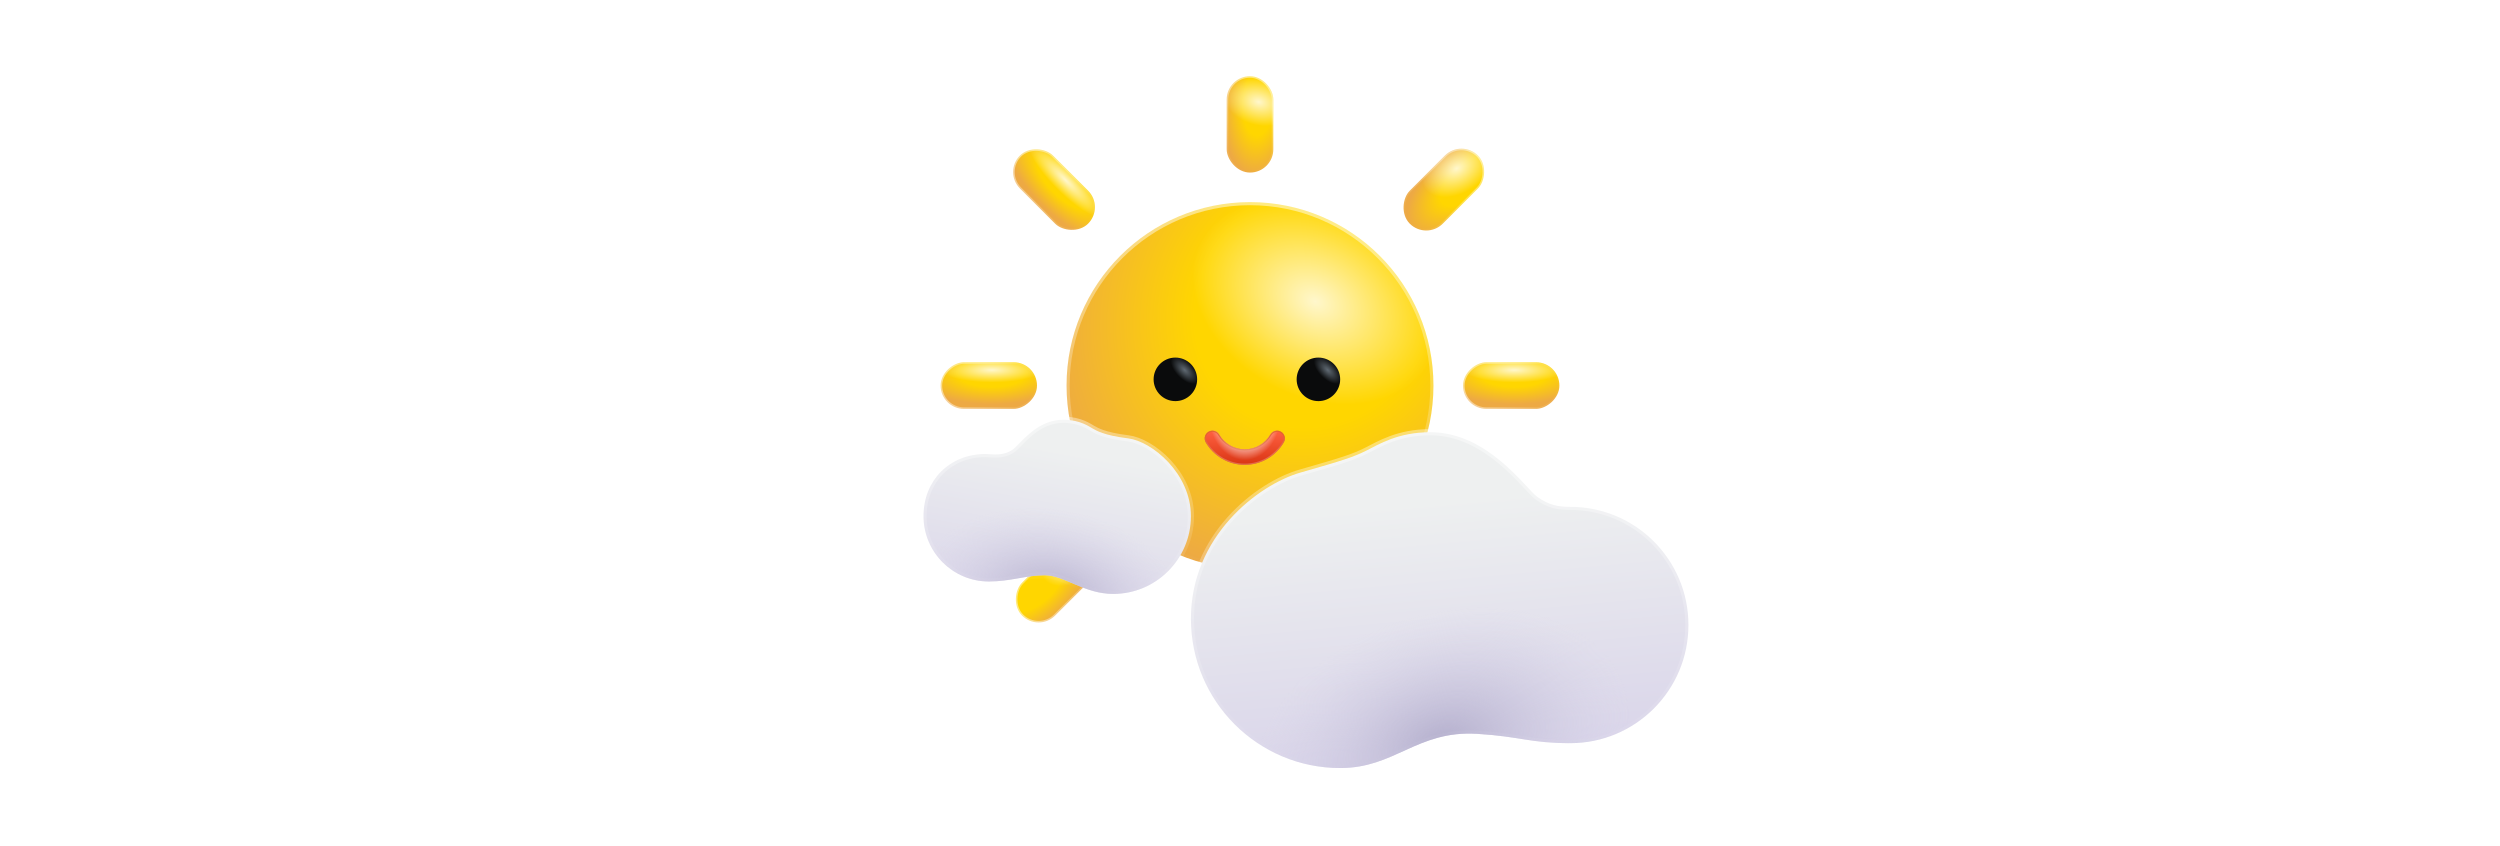 <svg width="402" height="136" viewBox="0 0 402 136" fill="none" xmlns="http://www.w3.org/2000/svg">
<style>
  @keyframes cloud-drift-left {
    0%, 100% { transform: translateX(0); }
    50% { transform: translateX(-32px); }
  }
  @keyframes cloud-drift-right {
    0%, 100% { transform: translateX(0); }
    50% { transform: translateX(48px); }
  }
  @keyframes rays-pulse {
    0%, 100% { transform: scale(1); }
    50% { transform: scale(1.08); }
  }
  .cloud-small { animation: cloud-drift-left 8s ease-in-out infinite; }
  .cloud-large { animation: cloud-drift-right 10s ease-in-out infinite; }
  .sun-rays { transform-origin: 201px 62px; animation: rays-pulse 3s ease-in-out infinite; }
</style>
<circle cx="201" cy="62" r="29.5" fill="url(#paint0_radial_4351_1039)"/>
<circle cx="201" cy="62" r="29.5" fill="url(#paint1_radial_4351_1039)" fill-opacity="0.8"/>
<circle cx="201" cy="62" r="29.5" stroke="url(#paint2_linear_4351_1039)"/>
<g class="sun-rays">
<rect x="197.25" y="12.25" width="7.5" height="15.5" rx="3.75" fill="url(#paint3_radial_4351_1039)"/>
<rect x="197.25" y="12.25" width="7.5" height="15.5" rx="3.75" fill="url(#paint4_radial_4351_1039)" fill-opacity="0.8"/>
<rect x="197.25" y="12.25" width="7.5" height="15.5" rx="3.75" stroke="url(#paint5_linear_4351_1039)" stroke-width="0.5"/>
<rect x="235" y="22.354" width="7.5" height="15.5" rx="3.75" transform="rotate(45 235 22.354)" fill="url(#paint6_radial_4351_1039)"/>
<rect x="235" y="22.354" width="7.5" height="15.5" rx="3.75" transform="rotate(45 235 22.354)" fill="url(#paint7_radial_4351_1039)" fill-opacity="0.8"/>
<rect x="235" y="22.354" width="7.5" height="15.5" rx="3.75" transform="rotate(45 235 22.354)" stroke="url(#paint8_linear_4351_1039)" stroke-width="0.5"/>
<rect x="240.646" y="96" width="7.5" height="15.5" rx="3.75" transform="rotate(135 240.646 96)" fill="url(#paint9_radial_4351_1039)"/>
<rect x="240.646" y="96" width="7.5" height="15.5" rx="3.75" transform="rotate(135 240.646 96)" fill="url(#paint10_radial_4351_1039)" fill-opacity="0.8"/>
<rect x="240.646" y="96" width="7.5" height="15.5" rx="3.75" transform="rotate(135 240.646 96)" stroke="url(#paint11_linear_4351_1039)" stroke-width="0.5"/>
<rect x="167" y="101.646" width="7.5" height="15.5" rx="3.75" transform="rotate(-135 167 101.646)" fill="url(#paint12_radial_4351_1039)"/>
<rect x="167" y="101.646" width="7.5" height="15.5" rx="3.75" transform="rotate(-135 167 101.646)" fill="url(#paint13_radial_4351_1039)" fill-opacity="0.8"/>
<rect x="167" y="101.646" width="7.5" height="15.5" rx="3.75" transform="rotate(-135 167 101.646)" stroke="url(#paint14_linear_4351_1039)" stroke-width="0.5"/>
<rect x="197.25" y="96.25" width="7.5" height="15.5" rx="3.75" fill="url(#paint15_radial_4351_1039)"/>
<rect x="197.25" y="96.25" width="7.5" height="15.5" rx="3.75" fill="url(#paint16_radial_4351_1039)" fill-opacity="0.8"/>
<rect x="197.25" y="96.25" width="7.5" height="15.5" rx="3.75" stroke="url(#paint17_linear_4351_1039)" stroke-width="0.5"/>
<rect x="235.25" y="65.75" width="7.5" height="15.5" rx="3.75" transform="rotate(-90 235.25 65.75)" fill="url(#paint18_radial_4351_1039)"/>
<rect x="235.25" y="65.75" width="7.5" height="15.5" rx="3.75" transform="rotate(-90 235.25 65.75)" fill="url(#paint19_radial_4351_1039)" fill-opacity="0.8"/>
<rect x="235.25" y="65.75" width="7.5" height="15.5" rx="3.75" transform="rotate(-90 235.25 65.75)" stroke="url(#paint20_linear_4351_1039)" stroke-width="0.5"/>
<rect x="151.25" y="65.75" width="7.5" height="15.5" rx="3.75" transform="rotate(-90 151.25 65.75)" fill="url(#paint21_radial_4351_1039)"/>
<rect x="151.25" y="65.75" width="7.5" height="15.5" rx="3.75" transform="rotate(-90 151.25 65.75)" fill="url(#paint22_radial_4351_1039)" fill-opacity="0.8"/>
<rect x="151.25" y="65.75" width="7.5" height="15.5" rx="3.75" transform="rotate(-90 151.25 65.75)" stroke="url(#paint23_linear_4351_1039)" stroke-width="0.5"/>
<rect x="161.354" y="27.656" width="7.5" height="15.5" rx="3.75" transform="rotate(-45 161.354 27.656)" fill="url(#paint24_radial_4351_1039)"/>
<rect x="161.354" y="27.656" width="7.5" height="15.5" rx="3.75" transform="rotate(-45 161.354 27.656)" fill="url(#paint25_radial_4351_1039)" fill-opacity="0.8"/>
<rect x="161.354" y="27.656" width="7.5" height="15.5" rx="3.75" transform="rotate(-45 161.354 27.656)" stroke="url(#paint26_linear_4351_1039)" stroke-width="0.5"/>
</g>
<g filter="url(#filter0_d_4351_1039)">
<circle cx="189.5" cy="60.5" r="3.5" fill="url(#paint27_radial_4351_1039)"/>
</g>
<g filter="url(#filter1_d_4351_1039)">
<circle cx="212.5" cy="60.5" r="3.5" fill="url(#paint28_radial_4351_1039)"/>
</g>
<g filter="url(#filter2_d_4351_1039)">
<path d="M204.774 69.374C205.119 68.777 205.884 68.573 206.482 68.918C207.079 69.264 207.283 70.029 206.938 70.626C205.686 72.79 203.344 74.25 200.658 74.25C197.973 74.25 195.631 72.79 194.379 70.626C194.033 70.029 194.238 69.264 194.835 68.918C195.433 68.573 196.198 68.777 196.543 69.374C197.366 70.797 198.902 71.75 200.658 71.75C202.415 71.75 203.95 70.797 204.774 69.374Z" fill="url(#paint29_linear_4351_1039)"/>
<path d="M204.774 69.374C205.119 68.777 205.884 68.573 206.482 68.918C207.079 69.264 207.283 70.029 206.938 70.626C205.686 72.79 203.344 74.25 200.658 74.25C197.973 74.25 195.631 72.79 194.379 70.626C194.033 70.029 194.238 69.264 194.835 68.918C195.433 68.573 196.198 68.777 196.543 69.374C197.366 70.797 198.902 71.75 200.658 71.75C202.415 71.75 203.95 70.797 204.774 69.374Z" fill="url(#paint30_radial_4351_1039)" fill-opacity="0.4"/>
<path d="M204.86 69.425C205.178 68.875 205.882 68.687 206.432 69.005C206.981 69.323 207.169 70.026 206.852 70.576C205.617 72.71 203.306 74.15 200.658 74.15C198.01 74.15 195.7 72.71 194.466 70.576C194.148 70.026 194.336 69.323 194.886 69.005C195.435 68.687 196.139 68.875 196.457 69.425C197.297 70.877 198.865 71.85 200.658 71.851C202.452 71.851 204.02 70.877 204.86 69.425Z" stroke="url(#paint31_linear_4351_1039)" stroke-opacity="0.8" stroke-width="0.2" stroke-linecap="round" style="mix-blend-mode:lighten"/>
</g>
<g class="cloud-small">
<path d="M171 67.5C172.389 67.5 173.448 67.796 174.217 68.117C174.602 68.278 174.917 68.447 175.169 68.593C175.392 68.722 175.636 68.877 175.776 68.947C175.987 69.053 176.421 69.333 177.274 69.629C178.128 69.924 179.414 70.243 181.438 70.496C183.286 70.727 185.811 72.102 187.884 74.335C189.945 76.556 191.5 79.566 191.5 83C191.5 89.904 185.904 95.5 179 95.5C176.721 95.5 174.798 94.785 173.03 94.039C172.157 93.671 171.298 93.285 170.479 92.997C169.656 92.707 168.831 92.5 168 92.5C166.448 92.5 165.053 92.76 163.638 93.008C162.215 93.257 160.752 93.5 159 93.5C153.201 93.5 148.5 88.799 148.5 83C148.5 77.201 152.701 73 158.5 73C158.7 73 158.957 73.028 159.334 73.054C159.69 73.078 160.112 73.095 160.56 73.061C161.459 72.993 162.491 72.716 163.354 71.853C164.906 70.301 167.258 67.5 171 67.5Z" fill="url(#paint32_linear_4351_1039)"/>
<path d="M171 67.5C172.389 67.5 173.448 67.796 174.217 68.117C174.602 68.278 174.917 68.447 175.169 68.593C175.392 68.722 175.636 68.877 175.776 68.947C175.987 69.053 176.421 69.333 177.274 69.629C178.128 69.924 179.414 70.243 181.438 70.496C183.286 70.727 185.811 72.102 187.884 74.335C189.945 76.556 191.5 79.566 191.5 83C191.5 89.904 185.904 95.5 179 95.5C176.721 95.5 174.798 94.785 173.03 94.039C172.157 93.671 171.298 93.285 170.479 92.997C169.656 92.707 168.831 92.5 168 92.5C166.448 92.5 165.053 92.76 163.638 93.008C162.215 93.257 160.752 93.5 159 93.5C153.201 93.5 148.5 88.799 148.5 83C148.5 77.201 152.701 73 158.5 73C158.7 73 158.957 73.028 159.334 73.054C159.69 73.078 160.112 73.095 160.56 73.061C161.459 72.993 162.491 72.716 163.354 71.853C164.906 70.301 167.258 67.5 171 67.5Z" fill="url(#paint33_radial_4351_1039)"/>
<path d="M171 67.5C172.389 67.5 173.448 67.796 174.217 68.117C174.602 68.278 174.917 68.447 175.169 68.593C175.392 68.722 175.636 68.877 175.776 68.947C175.987 69.053 176.421 69.333 177.274 69.629C178.128 69.924 179.414 70.243 181.438 70.496C183.286 70.727 185.811 72.102 187.884 74.335C189.945 76.556 191.5 79.566 191.5 83C191.5 89.904 185.904 95.5 179 95.5C176.721 95.5 174.798 94.785 173.03 94.039C172.157 93.671 171.298 93.285 170.479 92.997C169.656 92.707 168.831 92.5 168 92.5C166.448 92.5 165.053 92.76 163.638 93.008C162.215 93.257 160.752 93.5 159 93.5C153.201 93.5 148.5 88.799 148.5 83C148.5 77.201 152.701 73 158.5 73C158.7 73 158.957 73.028 159.334 73.054C159.69 73.078 160.112 73.095 160.56 73.061C161.459 72.993 162.491 72.716 163.354 71.853C164.906 70.301 167.258 67.5 171 67.5Z" stroke="url(#paint34_linear_4351_1039)"/>
</g>
<g class="cloud-large">
<path d="M230 69.5C234.583 69.5 238.4 71.725 241.322 74.156C242.781 75.37 244.006 76.625 244.983 77.664C245.467 78.179 245.903 78.653 246.264 79.029C246.62 79.4 246.943 79.717 247.21 79.907C248.144 80.574 248.989 80.978 249.853 81.211C250.712 81.443 251.565 81.5 252.5 81.5C262.993 81.5 271.5 90.007 271.5 100.5C271.5 110.993 262.993 119.5 252.5 119.5C249.27 119.5 247.283 119.235 245.232 118.915C243.17 118.594 241.029 118.215 237.53 118.001C232.649 117.702 229.31 119.122 226.111 120.576C222.918 122.028 219.887 123.5 215.5 123.5C202.245 123.5 191.5 112.755 191.5 99.5C191.5 92.879 194.189 87.493 197.748 83.509C201.314 79.516 205.734 76.953 209.138 75.981C216.127 73.984 217.674 73.472 219.724 72.447C221.745 71.436 224.796 69.5 230 69.5Z" fill="url(#paint35_linear_4351_1039)"/>
<path d="M230 69.5C234.583 69.5 238.4 71.725 241.322 74.156C242.781 75.37 244.006 76.625 244.983 77.664C245.467 78.179 245.903 78.653 246.264 79.029C246.62 79.4 246.943 79.717 247.21 79.907C248.144 80.574 248.989 80.978 249.853 81.211C250.712 81.443 251.565 81.5 252.5 81.5C262.993 81.5 271.5 90.007 271.5 100.5C271.5 110.993 262.993 119.5 252.5 119.5C249.27 119.5 247.283 119.235 245.232 118.915C243.17 118.594 241.029 118.215 237.53 118.001C232.649 117.702 229.31 119.122 226.111 120.576C222.918 122.028 219.887 123.5 215.5 123.5C202.245 123.5 191.5 112.755 191.5 99.5C191.5 92.879 194.189 87.493 197.748 83.509C201.314 79.516 205.734 76.953 209.138 75.981C216.127 73.984 217.674 73.472 219.724 72.447C221.745 71.436 224.796 69.5 230 69.5Z" fill="url(#paint36_radial_4351_1039)"/>
<path d="M230 69.5C234.583 69.5 238.4 71.725 241.322 74.156C242.781 75.37 244.006 76.625 244.983 77.664C245.467 78.179 245.903 78.653 246.264 79.029C246.62 79.4 246.943 79.717 247.21 79.907C248.144 80.574 248.989 80.978 249.853 81.211C250.712 81.443 251.565 81.5 252.5 81.5C262.993 81.5 271.5 90.007 271.5 100.5C271.5 110.993 262.993 119.5 252.5 119.5C249.27 119.5 247.283 119.235 245.232 118.915C243.17 118.594 241.029 118.215 237.53 118.001C232.649 117.702 229.31 119.122 226.111 120.576C222.918 122.028 219.887 123.5 215.5 123.5C202.245 123.5 191.5 112.755 191.5 99.5C191.5 92.879 194.189 87.493 197.748 83.509C201.314 79.516 205.734 76.953 209.138 75.981C216.127 73.984 217.674 73.472 219.724 72.447C221.745 71.436 224.796 69.5 230 69.5Z" stroke="url(#paint37_linear_4351_1039)"/>
</g>
<defs>
<filter id="filter0_d_4351_1039" x="183.5" y="55.5" width="11" height="11" filterUnits="userSpaceOnUse" color-interpolation-filters="sRGB">
<feFlood flood-opacity="0" result="BackgroundImageFix"/>
<feColorMatrix in="SourceAlpha" type="matrix" values="0 0 0 0 0 0 0 0 0 0 0 0 0 0 0 0 0 0 127 0" result="hardAlpha"/>
<feOffset dx="-0.5" dy="0.5"/>
<feGaussianBlur stdDeviation="1"/>
<feComposite in2="hardAlpha" operator="out"/>
<feColorMatrix type="matrix" values="0 0 0 0 0 0 0 0 0 0 0 0 0 0 0 0 0 0 0.25 0"/>
<feBlend mode="normal" in2="BackgroundImageFix" result="effect1_dropShadow_4351_1039"/>
<feBlend mode="normal" in="SourceGraphic" in2="effect1_dropShadow_4351_1039" result="shape"/>
</filter>
<filter id="filter1_d_4351_1039" x="206.5" y="55.5" width="11" height="11" filterUnits="userSpaceOnUse" color-interpolation-filters="sRGB">
<feFlood flood-opacity="0" result="BackgroundImageFix"/>
<feColorMatrix in="SourceAlpha" type="matrix" values="0 0 0 0 0 0 0 0 0 0 0 0 0 0 0 0 0 0 127 0" result="hardAlpha"/>
<feOffset dx="-0.5" dy="0.5"/>
<feGaussianBlur stdDeviation="1"/>
<feComposite in2="hardAlpha" operator="out"/>
<feColorMatrix type="matrix" values="0 0 0 0 0 0 0 0 0 0 0 0 0 0 0 0 0 0 0.25 0"/>
<feBlend mode="normal" in2="BackgroundImageFix" result="effect1_dropShadow_4351_1039"/>
<feBlend mode="normal" in="SourceGraphic" in2="effect1_dropShadow_4351_1039" result="shape"/>
</filter>
<filter id="filter2_d_4351_1039" x="191.711" y="67.25" width="16.895" height="9.5" filterUnits="userSpaceOnUse" color-interpolation-filters="sRGB">
<feFlood flood-opacity="0" result="BackgroundImageFix"/>
<feColorMatrix in="SourceAlpha" type="matrix" values="0 0 0 0 0 0 0 0 0 0 0 0 0 0 0 0 0 0 127 0" result="hardAlpha"/>
<feOffset dx="-0.5" dy="0.5"/>
<feGaussianBlur stdDeviation="1"/>
<feComposite in2="hardAlpha" operator="out"/>
<feColorMatrix type="matrix" values="0 0 0 0 0 0 0 0 0 0 0 0 0 0 0 0 0 0 0.19 0"/>
<feBlend mode="normal" in2="BackgroundImageFix" result="effect1_dropShadow_4351_1039"/>
<feBlend mode="normal" in="SourceGraphic" in2="effect1_dropShadow_4351_1039" result="shape"/>
</filter>
<radialGradient id="paint0_radial_4351_1039" cx="0" cy="0" r="1" gradientUnits="userSpaceOnUse" gradientTransform="translate(211.5 49) rotate(131.009) scale(45.719 41.503)">
<stop offset="0.447" stop-color="#FFD600"/>
<stop offset="1" stop-color="#EDA944"/>
</radialGradient>
<radialGradient id="paint1_radial_4351_1039" cx="0" cy="0" r="1" gradientUnits="userSpaceOnUse" gradientTransform="translate(211.5 48.5) rotate(117.408) scale(15.207 20.856)">
<stop stop-color="white"/>
<stop offset="1" stop-color="white" stop-opacity="0"/>
</radialGradient>
<linearGradient id="paint2_linear_4351_1039" x1="201" y1="32" x2="201" y2="92" gradientUnits="userSpaceOnUse">
<stop stop-color="white" stop-opacity="0.5"/>
<stop offset="1" stop-color="white" stop-opacity="0"/>
</linearGradient>
<radialGradient id="paint3_radial_4351_1039" cx="0" cy="0" r="1" gradientTransform="matrix(-4 9.2 -4.176 -7.262 202.4 16.533)" gradientUnits="userSpaceOnUse">
<stop offset="0.447" stop-color="#FFD600"/>
<stop offset="1" stop-color="#EDA944"/>
</radialGradient>
<radialGradient id="paint4_radial_4351_1039" cx="0" cy="0" r="1" gradientUnits="userSpaceOnUse" gradientTransform="translate(202.4 16.4) rotate(104.534) scale(3.719 5.579)">
<stop stop-color="white"/>
<stop offset="1" stop-color="white" stop-opacity="0"/>
</radialGradient>
<linearGradient id="paint5_linear_4351_1039" x1="201" y1="12" x2="201" y2="28" gradientUnits="userSpaceOnUse">
<stop stop-color="white" stop-opacity="0.5"/>
<stop offset="1" stop-color="white" stop-opacity="0"/>
</linearGradient>
<radialGradient id="paint6_radial_4351_1039" cx="0" cy="0" r="1" gradientTransform="matrix(-4 9.2 -4.176 -7.262 240.4 26.533)" gradientUnits="userSpaceOnUse">
<stop offset="0.447" stop-color="#FFD600"/>
<stop offset="1" stop-color="#EDA944"/>
</radialGradient>
<radialGradient id="paint7_radial_4351_1039" cx="0" cy="0" r="1" gradientUnits="userSpaceOnUse" gradientTransform="translate(237.828 26.243) rotate(15.255) scale(4.031 6.047)">
<stop stop-color="white"/>
<stop offset="1" stop-color="white" stop-opacity="0"/>
</radialGradient>
<linearGradient id="paint8_linear_4351_1039" x1="239" y1="22" x2="239" y2="38" gradientUnits="userSpaceOnUse">
<stop stop-color="white" stop-opacity="0.5"/>
<stop offset="1" stop-color="white" stop-opacity="0"/>
</linearGradient>
<radialGradient id="paint9_radial_4351_1039" cx="0" cy="0" r="1" gradientTransform="matrix(-4 9.2 -4.176 -7.262 246.4 100.533)" gradientUnits="userSpaceOnUse">
<stop offset="0.447" stop-color="#FFD600"/>
<stop offset="1" stop-color="#EDA944"/>
</radialGradient>
<radialGradient id="paint10_radial_4351_1039" cx="0" cy="0" r="1" gradientUnits="userSpaceOnUse" gradientTransform="translate(243.828 107.314) rotate(-14.036) scale(2.915 4.831)">
<stop stop-color="white"/>
<stop offset="1" stop-color="white" stop-opacity="0"/>
</radialGradient>
<linearGradient id="paint11_linear_4351_1039" x1="245" y1="96" x2="245" y2="112" gradientUnits="userSpaceOnUse">
<stop stop-color="white" stop-opacity="0.5"/>
<stop offset="1" stop-color="white" stop-opacity="0"/>
</linearGradient>
<radialGradient id="paint12_radial_4351_1039" cx="0" cy="0" r="1" gradientTransform="matrix(-4 9.2 -4.176 -7.262 172.4 106.533)" gradientUnits="userSpaceOnUse">
<stop offset="0.447" stop-color="#FFD600"/>
<stop offset="1" stop-color="#EDA944"/>
</radialGradient>
<radialGradient id="paint13_radial_4351_1039" cx="0" cy="0" r="1" gradientUnits="userSpaceOnUse" gradientTransform="translate(171.243 113.314) rotate(-74.055) scale(5.148 3.338)">
<stop stop-color="white"/>
<stop offset="1" stop-color="white" stop-opacity="0"/>
</radialGradient>
<linearGradient id="paint14_linear_4351_1039" x1="171" y1="102" x2="171" y2="118" gradientUnits="userSpaceOnUse">
<stop stop-color="white" stop-opacity="0.5"/>
<stop offset="1" stop-color="white" stop-opacity="0"/>
</linearGradient>
<radialGradient id="paint15_radial_4351_1039" cx="0" cy="0" r="1" gradientTransform="matrix(-4 9.2 -4.176 -7.262 202.4 100.533)" gradientUnits="userSpaceOnUse">
<stop offset="0.447" stop-color="#FFD600"/>
<stop offset="1" stop-color="#EDA944"/>
</radialGradient>
<radialGradient id="paint16_radial_4351_1039" cx="0" cy="0" r="1" gradientUnits="userSpaceOnUse" gradientTransform="translate(201 99.5) rotate(113.962) scale(4.924 2.905)">
<stop stop-color="white"/>
<stop offset="1" stop-color="white" stop-opacity="0"/>
</radialGradient>
<linearGradient id="paint17_linear_4351_1039" x1="201" y1="96" x2="201" y2="112" gradientUnits="userSpaceOnUse">
<stop stop-color="white" stop-opacity="0.5"/>
<stop offset="1" stop-color="white" stop-opacity="0"/>
</linearGradient>
<radialGradient id="paint18_radial_4351_1039" cx="0" cy="0" r="1" gradientUnits="userSpaceOnUse" gradientTransform="translate(241 74) rotate(180) scale(5 12.396)">
<stop offset="0.447" stop-color="#FFD600"/>
<stop offset="1" stop-color="#EDA944"/>
</radialGradient>
<radialGradient id="paint19_radial_4351_1039" cx="0" cy="0" r="1" gradientUnits="userSpaceOnUse" gradientTransform="translate(241.5 74) rotate(180) scale(2 8)">
<stop stop-color="white"/>
<stop offset="1" stop-color="white" stop-opacity="0"/>
</radialGradient>
<linearGradient id="paint20_linear_4351_1039" x1="239" y1="66" x2="239" y2="82" gradientUnits="userSpaceOnUse">
<stop stop-color="white" stop-opacity="0.5"/>
<stop offset="1" stop-color="white" stop-opacity="0"/>
</linearGradient>
<radialGradient id="paint21_radial_4351_1039" cx="0" cy="0" r="1" gradientUnits="userSpaceOnUse" gradientTransform="translate(157 74) rotate(180) scale(5 12.396)">
<stop offset="0.447" stop-color="#FFD600"/>
<stop offset="1" stop-color="#EDA944"/>
</radialGradient>
<radialGradient id="paint22_radial_4351_1039" cx="0" cy="0" r="1" gradientUnits="userSpaceOnUse" gradientTransform="translate(157.5 74) rotate(180) scale(2 8)">
<stop stop-color="white"/>
<stop offset="1" stop-color="white" stop-opacity="0"/>
</radialGradient>
<linearGradient id="paint23_linear_4351_1039" x1="155" y1="66" x2="155" y2="82" gradientUnits="userSpaceOnUse">
<stop stop-color="white" stop-opacity="0.5"/>
<stop offset="1" stop-color="white" stop-opacity="0"/>
</linearGradient>
<radialGradient id="paint24_radial_4351_1039" cx="0" cy="0" r="1" gradientUnits="userSpaceOnUse" gradientTransform="translate(167 35.656) rotate(180) scale(5 12.396)">
<stop offset="0.447" stop-color="#FFD600"/>
<stop offset="1" stop-color="#EDA944"/>
</radialGradient>
<radialGradient id="paint25_radial_4351_1039" cx="0" cy="0" r="1" gradientUnits="userSpaceOnUse" gradientTransform="translate(167.5 35.656) rotate(180) scale(2 8)">
<stop stop-color="white"/>
<stop offset="1" stop-color="white" stop-opacity="0"/>
</radialGradient>
<linearGradient id="paint26_linear_4351_1039" x1="165" y1="27.656" x2="165" y2="43.656" gradientUnits="userSpaceOnUse">
<stop stop-color="white" stop-opacity="0.5"/>
<stop offset="1" stop-color="white" stop-opacity="0"/>
</linearGradient>
<radialGradient id="paint27_radial_4351_1039" cx="0" cy="0" r="1" gradientUnits="userSpaceOnUse" gradientTransform="translate(191 59) rotate(135) scale(1.414 2.828)">
<stop stop-color="#5F6972"/>
<stop offset="1" stop-color="#0A0B0C"/>
</radialGradient>
<radialGradient id="paint28_radial_4351_1039" cx="0" cy="0" r="1" gradientUnits="userSpaceOnUse" gradientTransform="translate(214 59) rotate(135) scale(1.414 2.828)">
<stop stop-color="#5F6972"/>
<stop offset="1" stop-color="#0A0B0C"/>
</radialGradient>
<linearGradient id="paint29_linear_4351_1039" x1="200.658" y1="68.75" x2="200.658" y2="74.25" gradientUnits="userSpaceOnUse">
<stop stop-color="#FF6141"/>
<stop offset="1" stop-color="#D93514"/>
</linearGradient>
<radialGradient id="paint30_radial_4351_1039" cx="0" cy="0" r="1" gradientUnits="userSpaceOnUse" gradientTransform="translate(200.658 66) rotate(90) scale(7.5 5.825)">
<stop offset="0.8" stop-color="white"/>
<stop offset="1" stop-color="white" stop-opacity="0"/>
</radialGradient>
<linearGradient id="paint31_linear_4351_1039" x1="200.658" y1="69.5" x2="200.658" y2="80.5" gradientUnits="userSpaceOnUse">
<stop stop-color="#DC652D"/>
<stop offset="1" stop-color="white" stop-opacity="0"/>
</linearGradient>
<linearGradient id="paint32_linear_4351_1039" x1="173.5" y1="73" x2="168.344" y2="101.472" gradientUnits="userSpaceOnUse">
<stop stop-color="#EEF0F0"/>
<stop offset="1" stop-color="#D8D3E9"/>
</linearGradient>
<radialGradient id="paint33_radial_4351_1039" cx="0" cy="0" r="1" gradientTransform="matrix(2 -14 21.085 3.366 169 96)" gradientUnits="userSpaceOnUse">
<stop stop-color="#B3AECC"/>
<stop offset="1" stop-color="#D7D3E8" stop-opacity="0"/>
</radialGradient>
<linearGradient id="paint34_linear_4351_1039" x1="170" y1="67" x2="170" y2="96" gradientUnits="userSpaceOnUse">
<stop stop-color="white" stop-opacity="0.4"/>
<stop offset="1" stop-color="white" stop-opacity="0"/>
</linearGradient>
<linearGradient id="paint35_linear_4351_1039" x1="227.5" y1="81" x2="231.5" y2="124" gradientUnits="userSpaceOnUse">
<stop stop-color="#EEF0F0"/>
<stop offset="1" stop-color="#D8D3E9"/>
</linearGradient>
<radialGradient id="paint36_radial_4351_1039" cx="0" cy="0" r="1" gradientUnits="userSpaceOnUse" gradientTransform="translate(232 119.5) rotate(-106.699) scale(20.881 30.751)">
<stop stop-color="#B3AECC"/>
<stop offset="1" stop-color="#D7D3E8" stop-opacity="0"/>
</radialGradient>
<linearGradient id="paint37_linear_4351_1039" x1="231.5" y1="69" x2="231.5" y2="124" gradientUnits="userSpaceOnUse">
<stop stop-color="white" stop-opacity="0.4"/>
<stop offset="1" stop-color="white" stop-opacity="0"/>
</linearGradient>
</defs>
</svg>
